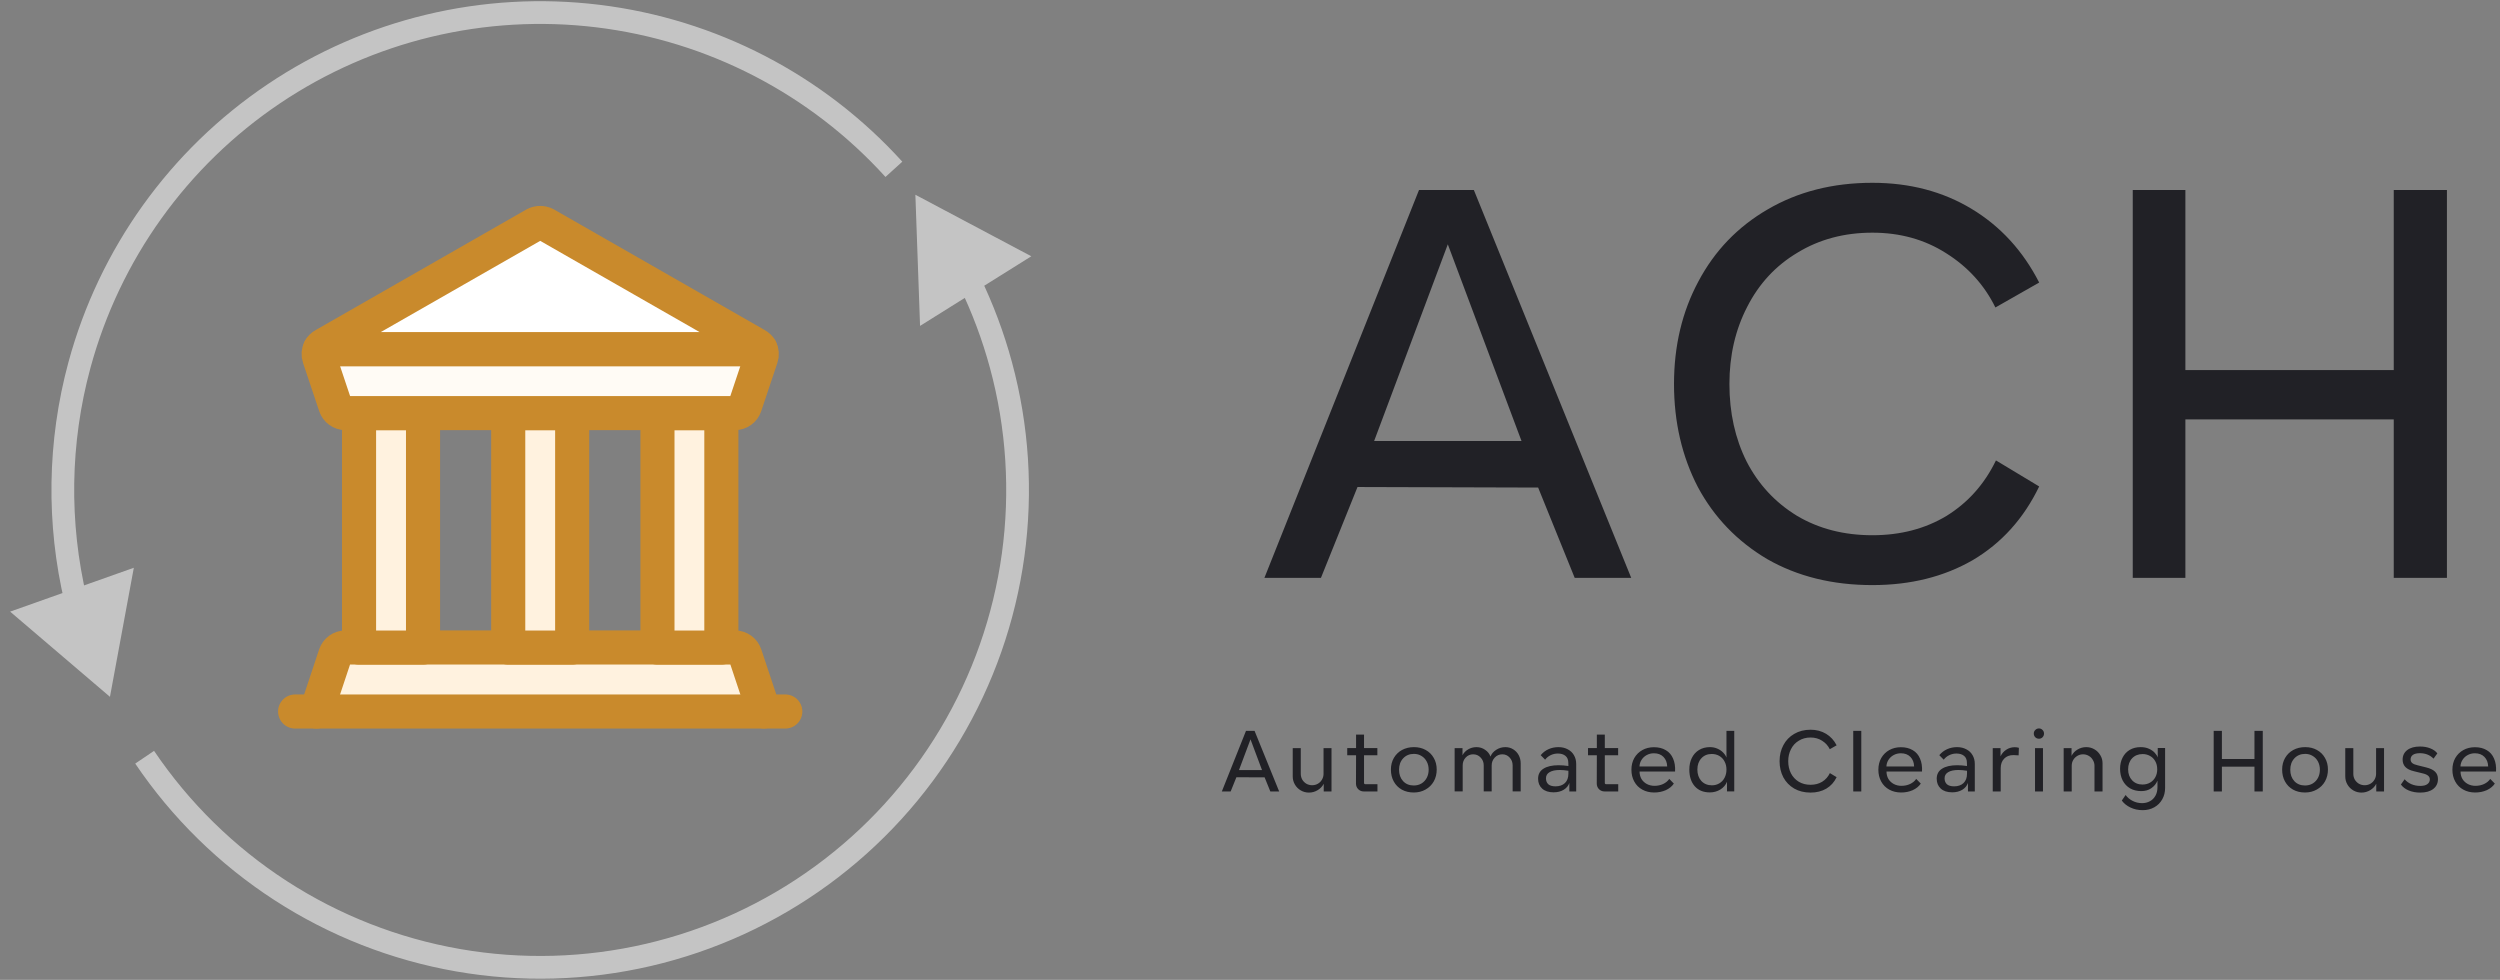 <svg width="199" height="78" viewBox="0 0 199 78" fill="none" xmlns="http://www.w3.org/2000/svg">
<rect x="0" y="0" width="199" height="78" fill="#808080" stroke="none"/>
<path d="M25.188 56.636L26.691 52.12C26.747 51.951 26.855 51.804 26.999 51.7C27.143 51.596 27.317 51.54 27.495 51.539H58.505C58.683 51.54 58.857 51.596 59.001 51.7C59.145 51.804 59.253 51.951 59.309 52.12L60.812 56.629" fill="#FFF2DF"/>
<path d="M25.188 56.636L26.691 52.12C26.747 51.951 26.855 51.804 26.999 51.7C27.143 51.596 27.317 51.54 27.495 51.539H58.505C58.683 51.54 58.857 51.596 59.001 51.7C59.145 51.804 59.253 51.951 59.309 52.12L60.812 56.629" stroke="#C98A2C" stroke-width="2.714" stroke-linecap="round" stroke-linejoin="round"/>
<path d="M52.334 32.886H57.42V51.547H52.334V32.886Z" fill="#FFF2DF"/>
<path d="M40.455 32.886H45.545V51.547H40.455V32.886Z" fill="#FFF2DF"/>
<path d="M28.58 32.886H33.673V51.547H28.58V32.886Z" fill="#FFF2DF"/>
<path d="M52.334 32.886H57.42V38.04H52.334V32.886Z" fill="#FFF2DF"/>
<path d="M40.455 32.886H45.545V38.04H40.455V32.886Z" fill="#FFF2DF"/>
<path d="M28.58 32.886H33.673V38.04H28.58V32.886Z" fill="#FFF2DF"/>
<path d="M52.334 32.886H57.42V51.547H52.334V32.886Z" stroke="#C98A2C" stroke-width="2.714" stroke-linecap="round" stroke-linejoin="round"/>
<path d="M40.455 32.886H45.545V51.547H40.455V32.886Z" stroke="#C98A2C" stroke-width="2.714" stroke-linecap="round" stroke-linejoin="round"/>
<path d="M28.58 32.886H33.673V51.547H28.58V32.886Z" stroke="#C98A2C" stroke-width="2.714" stroke-linecap="round" stroke-linejoin="round"/>
<path d="M62.509 56.636H23.491" stroke="#C98A2C" stroke-width="2.714" stroke-linecap="round" stroke-linejoin="round"/>
<path d="M60.592 28.455L59.303 32.306C59.246 32.473 59.139 32.618 58.996 32.721C58.853 32.825 58.682 32.881 58.505 32.882H27.494C27.318 32.881 27.147 32.825 27.004 32.721C26.861 32.618 26.754 32.473 26.697 32.306L25.408 28.455C25.37 28.347 25.355 28.232 25.363 28.118C25.372 28.004 25.405 27.894 25.459 27.793H60.541C60.595 27.894 60.628 28.004 60.636 28.118C60.645 28.232 60.63 28.347 60.592 28.455Z" fill="#FFFBF5" stroke="#C98A2C" stroke-width="2.714" stroke-linecap="round" stroke-linejoin="round"/>
<path d="M60.541 27.792H25.459C25.535 27.647 25.654 27.529 25.798 27.453L42.576 17.851C42.707 17.784 42.853 17.749 43 17.749C43.148 17.749 43.293 17.784 43.424 17.851L60.202 27.453C60.346 27.529 60.465 27.647 60.541 27.792Z" fill="white" stroke="#C98A2C" stroke-width="2.714" stroke-linecap="round" stroke-linejoin="round"/>
<path d="M8.753 55.467L10.652 45.194L0.806 48.686L8.753 55.467ZM71.823 12.87C65.543 5.943 56.979 1.509 47.697 0.38L47.478 2.176C56.329 3.253 64.495 7.48 70.483 14.085L71.823 12.87ZM47.697 0.38C38.415 -0.749 29.038 1.503 21.28 6.723L22.29 8.224C29.687 3.247 38.629 1.1 47.478 2.176L47.697 0.38ZM21.28 6.723C13.523 11.943 7.905 19.782 5.455 28.805L7.201 29.279C9.537 20.676 14.894 13.201 22.29 8.224L21.28 6.723ZM5.455 28.805C3.74 35.12 3.657 41.72 5.151 48.001L6.911 47.582C5.487 41.593 5.566 35.301 7.201 29.279L5.455 28.805Z" fill="#C4C4C4"/>
<path d="M72.864 15.502L73.237 25.942L82.092 20.399L72.864 15.502ZM10.764 60.781C13.691 65.113 17.46 68.81 21.848 71.652L22.832 70.134C18.648 67.424 15.054 63.898 12.263 59.768L10.764 60.781ZM21.848 71.652C26.236 74.495 31.151 76.423 36.3 77.324L36.612 75.541C31.702 74.683 27.015 72.844 22.832 70.134L21.848 71.652ZM36.3 77.324C41.45 78.224 46.728 78.077 51.82 76.892L51.41 75.129C46.555 76.259 41.522 76.399 36.612 75.541L36.3 77.324ZM51.82 76.892C56.911 75.707 61.712 73.508 65.935 70.426L64.868 68.964C60.842 71.903 56.264 73.999 51.41 75.129L51.82 76.892ZM65.935 70.426C70.157 67.344 73.716 63.443 76.397 58.955L74.844 58.027C72.287 62.306 68.894 66.026 64.868 68.964L65.935 70.426ZM76.397 58.955C79.079 54.468 80.828 49.486 81.541 44.307L79.749 44.06C79.069 48.998 77.4 53.748 74.844 58.027L76.397 58.955ZM81.541 44.307C82.254 39.128 81.916 33.859 80.547 28.814L78.801 29.287C80.106 34.098 80.428 39.122 79.749 44.06L81.541 44.307ZM80.547 28.814C79.91 26.465 79.056 24.187 77.998 22.008L76.37 22.798C77.379 24.876 78.194 27.048 78.801 29.287L80.547 28.814Z" fill="#C4C4C4"/>
<path d="M108.057 38.766L105.146 46H100.646L112.953 15.124H117.319L129.846 46H125.347L122.436 38.81L108.057 38.766ZM115.246 19.447L109.38 35.105H121.113L115.246 19.447ZM149.042 46.573C145.866 46.573 143.073 45.882 140.662 44.5C138.28 43.089 136.442 41.178 135.148 38.766C133.884 36.326 133.251 33.591 133.251 30.562C133.251 27.533 133.898 24.813 135.192 22.402C136.486 19.962 138.324 18.05 140.706 16.668C143.117 15.257 145.896 14.551 149.042 14.551C152.012 14.551 154.644 15.242 156.937 16.624C159.231 18.006 161.025 19.962 162.319 22.49L158.834 24.475C157.952 22.681 156.643 21.241 154.908 20.153C153.203 19.065 151.247 18.521 149.042 18.521C146.807 18.521 144.822 19.05 143.087 20.108C141.353 21.138 140.015 22.579 139.074 24.431C138.133 26.254 137.662 28.298 137.662 30.562C137.662 32.856 138.118 34.914 139.03 36.737C139.97 38.56 141.308 40.001 143.043 41.06C144.778 42.089 146.778 42.604 149.042 42.604C151.277 42.604 153.247 42.089 154.953 41.06C156.658 40.001 157.967 38.531 158.878 36.649L162.319 38.722C161.084 41.28 159.319 43.236 157.026 44.589C154.732 45.912 152.071 46.573 149.042 46.573ZM194.776 46H190.542V33.385H173.957V46H169.767V15.124H173.957V29.459H190.542V15.124H194.776V46Z" fill="#212126"/>
<path d="M98.416 61.87L97.961 63H97.258L99.181 58.176H99.863L101.821 63H101.118L100.663 61.877L98.416 61.87ZM99.54 58.851L98.623 61.298H100.456L99.54 58.851ZM105.368 63V62.387C105.262 62.598 105.101 62.768 104.885 62.897C104.674 63.025 104.442 63.09 104.189 63.09C103.955 63.09 103.739 63.032 103.542 62.917C103.344 62.802 103.188 62.646 103.073 62.449C102.958 62.251 102.901 62.035 102.901 61.801V59.554H103.542V61.594C103.542 61.76 103.581 61.913 103.659 62.056C103.741 62.194 103.852 62.304 103.99 62.387C104.132 62.465 104.284 62.504 104.444 62.504C104.61 62.504 104.761 62.465 104.899 62.387C105.042 62.304 105.152 62.194 105.23 62.056C105.313 61.913 105.354 61.76 105.354 61.594V59.554H105.988V63H105.368ZM108.556 63C108.386 63 108.239 62.94 108.115 62.821C107.996 62.697 107.936 62.547 107.936 62.373L107.943 60.119H107.24V59.547H107.943V58.472H108.577V59.547H109.638V60.119H108.577V62.325C108.577 62.352 108.586 62.375 108.604 62.394C108.623 62.412 108.646 62.421 108.673 62.421H109.645V63H108.556ZM112.536 63.083C112.177 63.083 111.86 63.007 111.585 62.855C111.309 62.699 111.095 62.483 110.944 62.207C110.792 61.932 110.716 61.615 110.716 61.256C110.716 60.912 110.794 60.604 110.95 60.333C111.107 60.062 111.323 59.85 111.598 59.699C111.879 59.547 112.196 59.471 112.549 59.471C112.903 59.471 113.216 59.547 113.487 59.699C113.762 59.85 113.976 60.062 114.128 60.333C114.284 60.604 114.362 60.912 114.362 61.256C114.362 61.605 114.284 61.92 114.128 62.2C113.971 62.476 113.753 62.692 113.473 62.848C113.197 63.005 112.885 63.083 112.536 63.083ZM112.536 62.525C112.765 62.525 112.97 62.472 113.149 62.366C113.328 62.256 113.468 62.106 113.569 61.918C113.67 61.725 113.721 61.509 113.721 61.27C113.721 61.027 113.67 60.811 113.569 60.622C113.468 60.429 113.328 60.28 113.149 60.174C112.974 60.064 112.775 60.009 112.549 60.009C112.2 60.009 111.915 60.126 111.695 60.36C111.474 60.595 111.364 60.898 111.364 61.27C111.364 61.642 111.472 61.946 111.688 62.18C111.904 62.41 112.186 62.525 112.536 62.525ZM119.827 59.471C120.057 59.471 120.264 59.529 120.448 59.644C120.636 59.758 120.783 59.915 120.889 60.112C120.994 60.31 121.047 60.528 121.047 60.767V62.993H120.406V60.925C120.406 60.677 120.326 60.468 120.165 60.298C120.009 60.128 119.816 60.043 119.586 60.043C119.343 60.043 119.141 60.131 118.98 60.305C118.819 60.475 118.738 60.682 118.738 60.925V62.993H118.104V60.925C118.104 60.677 118.022 60.468 117.856 60.298C117.696 60.128 117.498 60.043 117.264 60.043C117.025 60.043 116.825 60.131 116.664 60.305C116.508 60.475 116.43 60.682 116.43 60.925V62.993H115.789V59.554H116.416V60.119C116.512 59.926 116.662 59.77 116.864 59.651C117.066 59.531 117.287 59.471 117.526 59.471C117.783 59.471 118.013 59.543 118.215 59.685C118.421 59.823 118.564 60.002 118.642 60.223C118.729 60.002 118.881 59.823 119.097 59.685C119.317 59.543 119.561 59.471 119.827 59.471ZM124.92 62.325C124.838 62.554 124.686 62.736 124.465 62.869C124.245 63.002 123.978 63.069 123.666 63.069C123.275 63.069 122.972 62.97 122.756 62.773C122.54 62.575 122.432 62.313 122.432 61.987C122.432 61.633 122.575 61.367 122.86 61.187C123.149 61.004 123.549 60.912 124.059 60.912C124.298 60.912 124.56 60.932 124.844 60.974L124.838 60.719C124.838 60.475 124.762 60.291 124.61 60.167C124.459 60.043 124.256 59.981 124.004 59.981C123.802 59.981 123.611 60.025 123.432 60.112C123.257 60.195 123.11 60.315 122.991 60.471L122.639 60.112C122.814 59.901 123.02 59.742 123.259 59.637C123.503 59.526 123.767 59.471 124.052 59.471C124.332 59.471 124.578 59.529 124.789 59.644C125.005 59.754 125.171 59.91 125.286 60.112C125.405 60.315 125.465 60.547 125.465 60.808V63H124.92V62.325ZM124.844 61.353C124.596 61.312 124.369 61.291 124.162 61.291C123.813 61.291 123.542 61.348 123.349 61.463C123.156 61.573 123.059 61.736 123.059 61.952C123.059 62.155 123.122 62.313 123.246 62.428C123.374 62.538 123.565 62.593 123.818 62.593C124.135 62.593 124.385 62.506 124.569 62.331C124.753 62.152 124.844 61.904 124.844 61.587V61.353ZM127.722 63C127.552 63 127.405 62.94 127.281 62.821C127.162 62.697 127.102 62.547 127.102 62.373L127.109 60.119H126.406V59.547H127.109V58.472H127.743V59.547H128.804V60.119H127.743V62.325C127.743 62.352 127.752 62.375 127.77 62.394C127.789 62.412 127.812 62.421 127.839 62.421H128.811V63H127.722ZM130.509 61.415C130.509 61.635 130.56 61.833 130.661 62.008C130.767 62.178 130.909 62.311 131.088 62.407C131.272 62.504 131.476 62.552 131.702 62.552C131.945 62.552 132.172 62.504 132.384 62.407C132.595 62.306 132.758 62.171 132.873 62.001L133.238 62.373C133.091 62.593 132.878 62.768 132.597 62.897C132.317 63.021 132.009 63.083 131.674 63.083C131.32 63.083 131.005 63.007 130.73 62.855C130.454 62.704 130.24 62.49 130.089 62.214C129.937 61.939 129.861 61.624 129.861 61.27C129.861 60.921 129.937 60.611 130.089 60.34C130.245 60.069 130.459 59.857 130.73 59.706C131.001 59.554 131.309 59.478 131.653 59.478C132.021 59.478 132.336 59.556 132.597 59.713C132.859 59.864 133.052 60.087 133.176 60.381C133.305 60.67 133.358 61.015 133.335 61.415H130.509ZM131.653 59.961C131.442 59.961 131.249 60.009 131.074 60.105C130.904 60.197 130.769 60.324 130.668 60.484C130.567 60.641 130.512 60.815 130.502 61.008H132.708C132.699 60.696 132.6 60.443 132.411 60.25C132.223 60.057 131.97 59.961 131.653 59.961ZM137.468 62.993V62.228C137.367 62.485 137.19 62.692 136.937 62.848C136.685 63 136.407 63.076 136.104 63.076C135.594 63.076 135.194 62.913 134.904 62.587C134.615 62.256 134.47 61.812 134.47 61.256C134.47 60.907 134.537 60.599 134.67 60.333C134.803 60.062 134.994 59.85 135.242 59.699C135.49 59.547 135.78 59.471 136.11 59.471C136.322 59.471 136.517 59.51 136.696 59.589C136.88 59.667 137.034 59.77 137.158 59.899C137.287 60.027 137.376 60.163 137.427 60.305V58.176H138.047V62.993H137.468ZM136.269 62.511C136.49 62.511 136.687 62.458 136.862 62.352C137.041 62.246 137.179 62.099 137.275 61.911C137.376 61.718 137.427 61.5 137.427 61.256C137.427 61.017 137.376 60.804 137.275 60.615C137.179 60.427 137.041 60.28 136.862 60.174C136.682 60.069 136.48 60.016 136.255 60.016C135.915 60.016 135.64 60.131 135.428 60.36C135.217 60.59 135.111 60.889 135.111 61.256C135.111 61.629 135.217 61.932 135.428 62.166C135.644 62.396 135.924 62.511 136.269 62.511ZM144.121 63.09C143.625 63.09 143.188 62.982 142.812 62.766C142.439 62.545 142.152 62.246 141.95 61.87C141.753 61.488 141.654 61.061 141.654 60.588C141.654 60.115 141.755 59.69 141.957 59.313C142.159 58.931 142.446 58.633 142.819 58.417C143.195 58.196 143.629 58.086 144.121 58.086C144.585 58.086 144.996 58.194 145.355 58.41C145.713 58.626 145.993 58.931 146.196 59.327L145.651 59.637C145.513 59.356 145.309 59.131 145.038 58.961C144.771 58.791 144.466 58.706 144.121 58.706C143.772 58.706 143.462 58.789 143.191 58.955C142.92 59.115 142.711 59.34 142.564 59.63C142.417 59.915 142.343 60.234 142.343 60.588C142.343 60.946 142.414 61.268 142.557 61.553C142.704 61.838 142.913 62.063 143.184 62.228C143.455 62.389 143.767 62.469 144.121 62.469C144.47 62.469 144.778 62.389 145.045 62.228C145.311 62.063 145.516 61.833 145.658 61.539L146.196 61.863C146.003 62.263 145.727 62.568 145.369 62.779C145.01 62.986 144.594 63.09 144.121 63.09ZM147.518 58.176H148.159V63H147.518V58.176ZM150.166 61.415C150.166 61.635 150.216 61.833 150.318 62.008C150.423 62.178 150.566 62.311 150.745 62.407C150.929 62.504 151.133 62.552 151.358 62.552C151.602 62.552 151.829 62.504 152.041 62.407C152.252 62.306 152.415 62.171 152.53 62.001L152.895 62.373C152.748 62.593 152.534 62.768 152.254 62.897C151.974 63.021 151.666 63.083 151.331 63.083C150.977 63.083 150.662 63.007 150.386 62.855C150.111 62.704 149.897 62.49 149.746 62.214C149.594 61.939 149.518 61.624 149.518 61.27C149.518 60.921 149.594 60.611 149.746 60.34C149.902 60.069 150.115 59.857 150.386 59.706C150.658 59.554 150.965 59.478 151.31 59.478C151.678 59.478 151.992 59.556 152.254 59.713C152.516 59.864 152.709 60.087 152.833 60.381C152.962 60.67 153.015 61.015 152.992 61.415H150.166ZM151.31 59.961C151.099 59.961 150.906 60.009 150.731 60.105C150.561 60.197 150.426 60.324 150.324 60.484C150.223 60.641 150.168 60.815 150.159 61.008H152.364C152.355 60.696 152.256 60.443 152.068 60.25C151.88 60.057 151.627 59.961 151.31 59.961ZM156.65 62.325C156.567 62.554 156.415 62.736 156.195 62.869C155.974 63.002 155.708 63.069 155.395 63.069C155.005 63.069 154.702 62.97 154.486 62.773C154.27 62.575 154.162 62.313 154.162 61.987C154.162 61.633 154.304 61.367 154.589 61.187C154.878 61.004 155.278 60.912 155.788 60.912C156.027 60.912 156.289 60.932 156.574 60.974L156.567 60.719C156.567 60.475 156.491 60.291 156.34 60.167C156.188 60.043 155.986 59.981 155.733 59.981C155.531 59.981 155.34 60.025 155.161 60.112C154.986 60.195 154.839 60.315 154.72 60.471L154.368 60.112C154.543 59.901 154.75 59.742 154.989 59.637C155.232 59.526 155.496 59.471 155.781 59.471C156.062 59.471 156.307 59.529 156.519 59.644C156.735 59.754 156.9 59.91 157.015 60.112C157.134 60.315 157.194 60.547 157.194 60.808V63H156.65V62.325ZM156.574 61.353C156.326 61.312 156.098 61.291 155.892 61.291C155.542 61.291 155.271 61.348 155.078 61.463C154.885 61.573 154.789 61.736 154.789 61.952C154.789 62.155 154.851 62.313 154.975 62.428C155.104 62.538 155.294 62.593 155.547 62.593C155.864 62.593 156.114 62.506 156.298 62.331C156.482 62.152 156.574 61.904 156.574 61.587V61.353ZM160.373 59.478C160.497 59.478 160.607 59.494 160.703 59.526L160.683 60.126C160.545 60.112 160.405 60.105 160.262 60.105C159.959 60.105 159.715 60.2 159.532 60.388C159.348 60.576 159.256 60.829 159.256 61.146V63H158.622V59.554H159.242V60.202C159.348 59.981 159.5 59.807 159.697 59.678C159.899 59.545 160.124 59.478 160.373 59.478ZM162.304 58.803C162.189 58.803 162.09 58.764 162.008 58.686C161.929 58.603 161.89 58.504 161.89 58.389C161.89 58.279 161.929 58.185 162.008 58.107C162.09 58.024 162.189 57.983 162.304 57.983C162.414 57.983 162.508 58.024 162.587 58.107C162.665 58.185 162.704 58.279 162.704 58.389C162.704 58.504 162.665 58.603 162.587 58.686C162.508 58.764 162.414 58.803 162.304 58.803ZM162.621 59.554V63H161.987V59.554H162.621ZM166.066 59.471C166.301 59.471 166.517 59.529 166.714 59.644C166.912 59.758 167.068 59.915 167.183 60.112C167.302 60.305 167.362 60.519 167.362 60.753V63H166.721V60.953C166.721 60.792 166.68 60.643 166.597 60.505C166.519 60.363 166.409 60.25 166.266 60.167C166.128 60.085 165.977 60.043 165.811 60.043C165.646 60.043 165.494 60.085 165.357 60.167C165.219 60.25 165.108 60.36 165.026 60.498C164.948 60.636 164.909 60.788 164.909 60.953V63H164.268V59.554H164.895V60.167C165.001 59.956 165.159 59.788 165.37 59.664C165.582 59.536 165.814 59.471 166.066 59.471ZM172.342 62.717C172.342 63.057 172.266 63.361 172.115 63.627C171.963 63.898 171.752 64.11 171.48 64.261C171.209 64.413 170.902 64.489 170.557 64.489C170.199 64.489 169.872 64.417 169.578 64.275C169.289 64.137 169.061 63.953 168.896 63.724L169.199 63.283C169.342 63.48 169.528 63.636 169.757 63.751C169.987 63.871 170.24 63.93 170.516 63.93C170.741 63.93 170.945 63.88 171.129 63.779C171.313 63.682 171.46 63.538 171.57 63.345C171.68 63.152 171.735 62.922 171.735 62.655V62.139C171.63 62.391 171.464 62.593 171.239 62.745C171.019 62.897 170.755 62.972 170.447 62.972C170.107 62.972 169.808 62.899 169.551 62.752C169.298 62.6 169.103 62.391 168.965 62.125C168.827 61.854 168.758 61.544 168.758 61.194C168.758 60.859 168.825 60.563 168.958 60.305C169.091 60.043 169.28 59.839 169.523 59.692C169.771 59.545 170.061 59.471 170.392 59.471C170.649 59.471 170.872 59.515 171.06 59.602C171.253 59.69 171.407 59.798 171.522 59.926C171.637 60.05 171.715 60.174 171.756 60.298V59.54H172.342V62.717ZM170.543 62.449C170.768 62.449 170.968 62.398 171.143 62.297C171.322 62.196 171.462 62.053 171.563 61.87C171.664 61.686 171.715 61.477 171.715 61.243C171.715 60.99 171.662 60.772 171.556 60.588C171.451 60.4 171.308 60.259 171.129 60.167C170.954 60.071 170.764 60.023 170.557 60.023C170.212 60.023 169.932 60.135 169.716 60.36C169.505 60.586 169.399 60.88 169.399 61.243C169.399 61.596 169.505 61.886 169.716 62.111C169.927 62.336 170.203 62.449 170.543 62.449ZM180.116 63H179.455V61.029H176.863V63H176.209V58.176H176.863V60.416H179.455V58.176H180.116V63ZM183.478 63.083C183.12 63.083 182.803 63.007 182.527 62.855C182.251 62.699 182.038 62.483 181.886 62.207C181.734 61.932 181.658 61.615 181.658 61.256C181.658 60.912 181.737 60.604 181.893 60.333C182.049 60.062 182.265 59.85 182.541 59.699C182.821 59.547 183.138 59.471 183.492 59.471C183.846 59.471 184.158 59.547 184.429 59.699C184.705 59.85 184.918 60.062 185.07 60.333C185.226 60.604 185.304 60.912 185.304 61.256C185.304 61.605 185.226 61.92 185.07 62.2C184.914 62.476 184.696 62.692 184.415 62.848C184.14 63.005 183.827 63.083 183.478 63.083ZM183.478 62.525C183.708 62.525 183.912 62.472 184.091 62.366C184.271 62.256 184.411 62.106 184.512 61.918C184.613 61.725 184.663 61.509 184.663 61.27C184.663 61.027 184.613 60.811 184.512 60.622C184.411 60.429 184.271 60.28 184.091 60.174C183.917 60.064 183.717 60.009 183.492 60.009C183.143 60.009 182.858 60.126 182.637 60.36C182.417 60.595 182.306 60.898 182.306 61.27C182.306 61.642 182.414 61.946 182.63 62.18C182.846 62.41 183.129 62.525 183.478 62.525ZM189.15 63V62.387C189.044 62.598 188.884 62.768 188.668 62.897C188.456 63.025 188.224 63.09 187.972 63.09C187.737 63.09 187.521 63.032 187.324 62.917C187.126 62.802 186.97 62.646 186.855 62.449C186.74 62.251 186.683 62.035 186.683 61.801V59.554H187.324V61.594C187.324 61.76 187.363 61.913 187.441 62.056C187.524 62.194 187.634 62.304 187.772 62.387C187.914 62.465 188.066 62.504 188.227 62.504C188.392 62.504 188.544 62.465 188.681 62.387C188.824 62.304 188.934 62.194 189.012 62.056C189.095 61.913 189.136 61.76 189.136 61.594V59.554H189.77V63H189.15ZM192.649 63.09C192.313 63.09 192.01 63.035 191.739 62.924C191.468 62.809 191.259 62.651 191.112 62.449L191.408 62.028C191.546 62.194 191.725 62.325 191.946 62.421C192.166 62.513 192.403 62.559 192.655 62.559C192.899 62.559 193.085 62.513 193.214 62.421C193.347 62.325 193.414 62.198 193.414 62.042C193.414 61.918 193.368 61.819 193.276 61.746C193.188 61.668 193.044 61.605 192.841 61.56L192.166 61.394C191.849 61.321 191.617 61.208 191.47 61.056C191.323 60.9 191.249 60.705 191.249 60.471C191.249 60.149 191.371 59.894 191.615 59.706C191.863 59.517 192.203 59.423 192.635 59.423C192.938 59.423 193.209 59.471 193.448 59.568C193.691 59.66 193.88 59.793 194.013 59.968L193.71 60.388C193.425 60.099 193.064 59.954 192.628 59.954C192.384 59.954 192.198 59.997 192.07 60.085C191.946 60.172 191.884 60.294 191.884 60.45C191.884 60.569 191.927 60.666 192.014 60.739C192.102 60.813 192.246 60.873 192.449 60.919L193.117 61.084C193.453 61.167 193.694 61.284 193.841 61.435C193.988 61.583 194.061 61.776 194.061 62.014C194.061 62.345 193.937 62.607 193.689 62.8C193.441 62.993 193.094 63.09 192.649 63.09ZM195.859 61.415C195.859 61.635 195.91 61.833 196.011 62.008C196.116 62.178 196.259 62.311 196.438 62.407C196.622 62.504 196.826 62.552 197.051 62.552C197.295 62.552 197.522 62.504 197.734 62.407C197.945 62.306 198.108 62.171 198.223 62.001L198.588 62.373C198.441 62.593 198.228 62.768 197.947 62.897C197.667 63.021 197.359 63.083 197.024 63.083C196.67 63.083 196.355 63.007 196.08 62.855C195.804 62.704 195.59 62.49 195.439 62.214C195.287 61.939 195.211 61.624 195.211 61.27C195.211 60.921 195.287 60.611 195.439 60.34C195.595 60.069 195.809 59.857 196.08 59.706C196.351 59.554 196.659 59.478 197.003 59.478C197.371 59.478 197.686 59.556 197.947 59.713C198.209 59.864 198.402 60.087 198.526 60.381C198.655 60.67 198.708 61.015 198.685 61.415H195.859ZM197.003 59.961C196.792 59.961 196.599 60.009 196.424 60.105C196.254 60.197 196.119 60.324 196.018 60.484C195.917 60.641 195.861 60.815 195.852 61.008H198.058C198.049 60.696 197.95 60.443 197.761 60.25C197.573 60.057 197.32 59.961 197.003 59.961Z" fill="#212126"/>
</svg>
